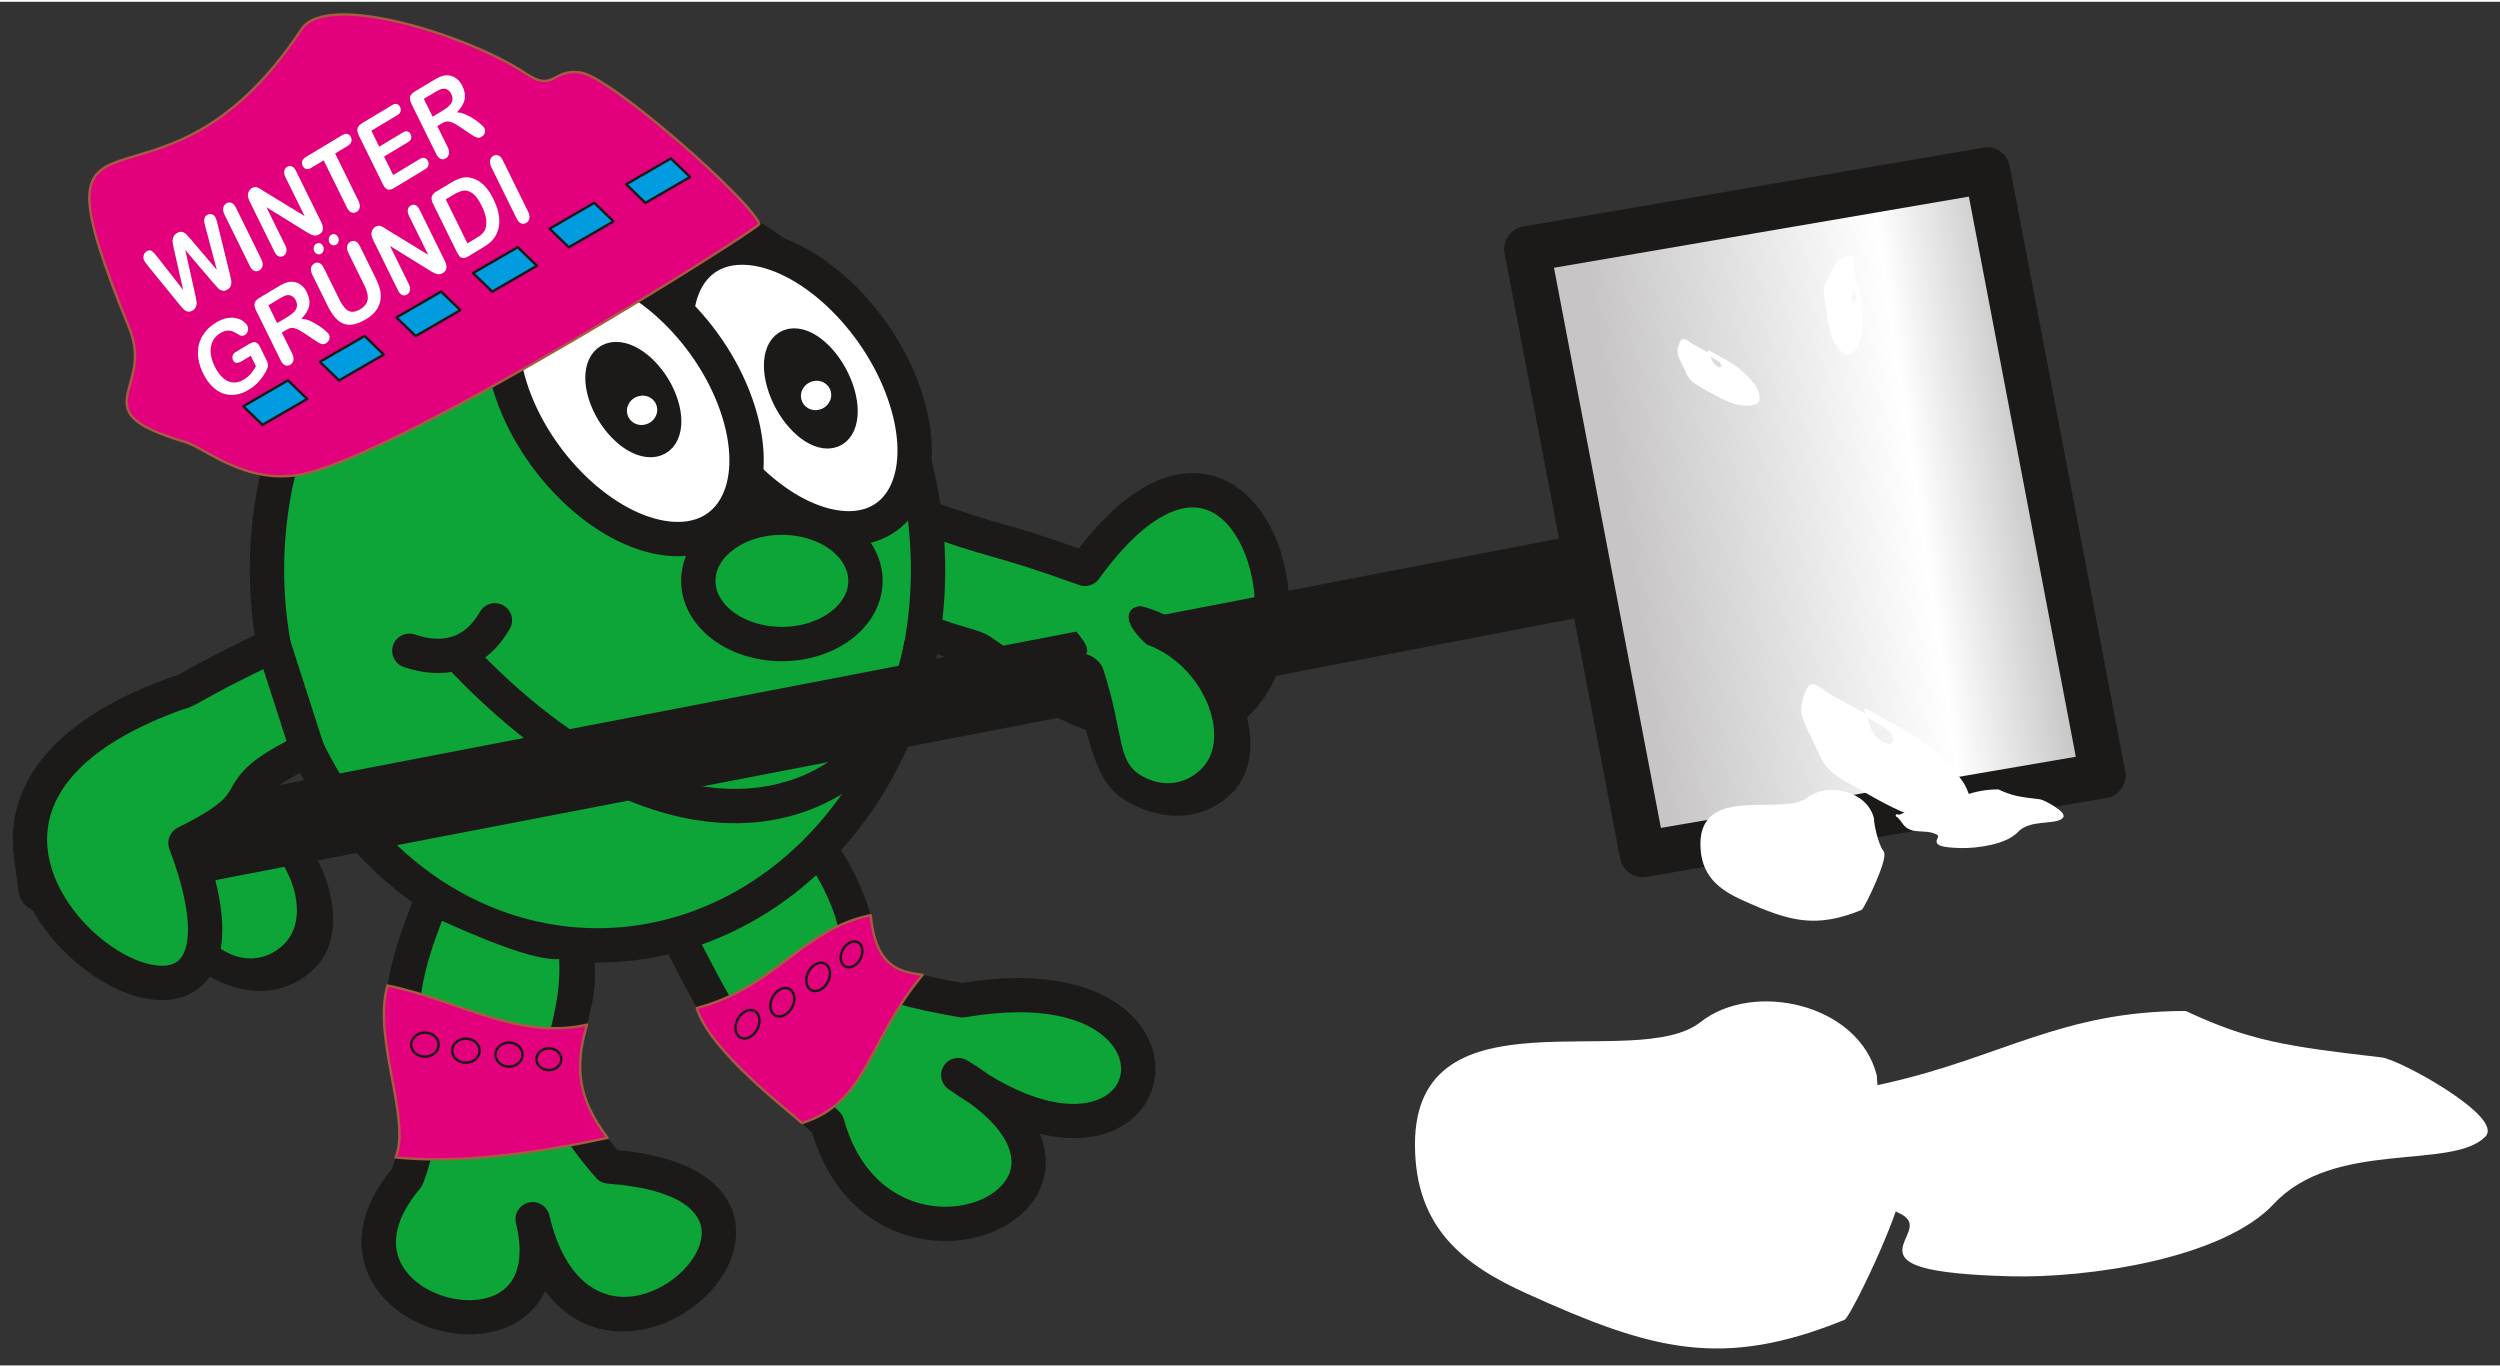 <?xml version="1.0" encoding="UTF-8"?>
<svg xmlns="http://www.w3.org/2000/svg" xmlns:xlink="http://www.w3.org/1999/xlink" clip-rule="evenodd" fill-rule="evenodd" stroke-linecap="round" stroke-linejoin="round" stroke-miterlimit="22.926" viewBox="0 0 682 372" width="128" height="70">
  <rect x="0" y="0" width="682" height="372" fill="#333333" stroke="none"/>
  <linearGradient id="a" gradientTransform="matrix(-161.281 23.781 23.781 161.281 604.753 119.435)" gradientUnits="userSpaceOnUse" x1="0" x2="1" y1="0" y2="0">
    <stop offset="0" stop-color="#706e6d"/>
    <stop offset=".51" stop-color="#fff"/>
    <stop offset="1" stop-color="#c7c5c5"/>
  </linearGradient>
  <clipPath id="b">
    <path clip-rule="evenodd" d="m0 0h681.887v371.952h-681.887z"/>
  </clipPath>
  <path d="m0 0h681.887v371.952h-681.887z" fill="none"/>
  <g clip-path="url(#b)">
    <path d="m240.225 167.535c25.255 9.46 24.011 7.499 27.8 9.859 114.009 81.733 87.404-104.939 27.966-22.694-27.337-9.798-21.619-6.06-48.645-15.971z" fill="#0da538" stroke="#1c1a18" stroke-width="9.37"/>
    <path d="m220.154 234.209c26.286 35.137-.508 30.755 42.424 38.201 71.327-12.354 56.395 61.362-1.172 20.375 53.856 32.43-21.173 65.513-35.683 13.36-17.188-17.199-37.289-36.306-34.376-49.152 1.914-8.437 14.815-5.095 28.807-22.784" fill="#0da538"/>
    <path d="m216.694 229.304c9.937 13.283 11.756 21.694 13.007 27.478 2.489 11.514 3.298 15.248 32.089 20.241.583.1 1.161.088 1.708-.021 20.593-3.541 33.017.375 38.803 6.321 2.936 3.016 3.989 6.507 3.362 9.515-.607 2.918-2.863 5.5-6.563 6.821-6.292 2.249-16.225 1.049-29.304-6.923-1.809-1.327-3.798-2.651-5.974-3.961l-.004.007c-2.073-1.249-4.794-.712-6.22 1.293-1.497 2.104-1.005 5.023 1.098 6.518 1.983 1.413 3.926 2.698 5.824 3.863 8.015 5.876 11.297 11.323 11.412 15.819.098 3.791-2.311 7.086-6.01 9.313-4.219 2.542-9.982 3.7-15.891 2.844-9.641-1.394-19.568-8.305-23.804-23.532-.222-.805-.641-1.499-1.191-2.05h.001c-7.854-7.86-12.905-12.309-16.658-15.612-9.638-8.489-10.209-8.992-27.076-42.025-1.173-2.295-3.986-3.205-6.281-2.032s-3.205 3.985-2.032 6.279c17.715 34.694 18.356 35.257 29.2 44.808 3.611 3.179 8.421 7.416 15.384 14.341 5.632 18.675 18.525 27.263 31.139 29.088 8.071 1.168 16.072-.492 22.042-4.088 6.491-3.909 10.708-10.081 10.516-17.554-.061-2.33-.565-4.757-1.591-7.253 7.434 1.794 13.697 1.424 18.57-.318 6.983-2.495 11.312-7.713 12.568-13.741 1.236-5.939-.567-12.545-5.815-17.939-7.555-7.763-22.649-13.083-46.41-9.143-21.78-3.827-22.273-6.079-23.738-12.857-1.422-6.57-3.489-16.13-14.69-31.101z" fill="#1c1a18" fill-rule="nonzero"/>
    <ellipse cx="163.006" cy="154.926" fill="#0da538" rx="90.176" ry="102.49" stroke="#1c1a18" stroke-linecap="butt" stroke-linejoin="miter" stroke-width="9.37"/>
    <path d="m152.533 261.123c5.869-.78-11.506 28.115 13.591 56.62 71.769 5.322-5.875 77.867-20.821 14.374 11.175 46.129-65.928 26.158-34.326-11.318 7.928-19.759-5.583-61.555 8.65-70.475.152-.094 24.94 11.858 32.906 10.799" fill="#0da538"/>
    <path d="m151.662 253.796c2.068 11.302.299 18.931-1.238 25.556-2.88 12.418-5.073 21.884 12.184 41.484.867.984 2.056 1.518 3.27 1.582 19.416 1.455 25.999 7.707 25.53 14.048-.244 3.294-2.203 6.766-5.16 9.724-3.118 3.122-7.274 5.567-11.707 6.61-9.363 2.203-20.142-2.47-24.679-21.744-.586-2.519-3.104-4.084-5.621-3.498-2.518.587-4.084 3.105-3.497 5.621.064.276.134.544.2.816 1.975 8.884.11 14.43-3.52 17.323-3.805 3.035-9.629 3.557-15.15 2.141-5.603-1.436-10.734-4.838-13.036-9.622-2.401-4.987-1.59-11.834 5.31-20.016.329-.389.585-.817.767-1.266l.002.002c4.57-11.255 3.205-19.632 1.612-29.398-2.011-12.337-6.19-19.097 5.289-46.487.99-2.387-.14-5.124-2.527-6.115-2.386-.991-5.125.14-6.116 2.526-12.498 29.823-8.082 38.034-5.874 51.577 1.33 8.158 2.475 15.181-.811 23.742-9.244 11.299-9.909 21.533-6.075 29.501 3.553 7.382 11.071 12.53 19.153 14.601 8.165 2.093 17.07 1.089 23.28-3.861 2.266-1.807 4.163-4.096 5.524-6.889 7.622 10.248 18.211 12.445 27.893 10.165 6.153-1.448 11.905-4.828 16.21-9.136 4.468-4.471 7.455-10.038 7.871-15.658.812-10.95-7.49-21.543-32.321-23.883-12.766-15.037-11.079-22.329-8.882-31.804 1.734-7.479 4.187-13.313 1.765-26.546z" fill="#1c1a18" fill-rule="nonzero"/>
    <path d="m251.198 175.955c-7.885 43.104-61.188 69.354-124.238 4.092" fill="none" stroke="#1c1a18" stroke-width="9.37"/>
    <path d="m135.007 168.734c-5.821 10.016-14.604 11.272-23.338 8.314" fill="none" stroke="#1c1a18" stroke-width="9.37"/>
    <path d="m153.033 30.139c10.913 3.885 14.548 12.143 13.24 21.271" fill="none" stroke="#1c1a18" stroke-width="9.37"/>
    <path d="m127.887 36.938c9.483 3.376 12.641 10.553 11.505 18.487" fill="none" stroke="#1c1a18" stroke-width="9.37"/>
    <path d="m205.196 67.222c-16.736-1.93-25.02 13.575-18.504 34.634s25.364 39.695 42.099 41.625c16.736 1.93 25.021-13.575 18.504-34.633-6.516-21.06-25.364-39.696-42.099-41.626z" fill="#fff" stroke="#1c1a18" stroke-linecap="butt" stroke-linejoin="miter" stroke-width="9.37"/>
    <path d="m158.453 70.448c-17.204-1.847-25.835 13.666-19.279 34.646 6.556 20.981 25.817 39.487 43.021 41.334 17.203 1.848 25.834-13.664 19.278-34.644-6.556-20.981-25.816-39.488-43.02-41.336z" fill="#fff" stroke="#1c1a18" stroke-linecap="butt" stroke-linejoin="miter" stroke-width="9.37"/>
    <path d="m168.835 95.957c-5.064-.583-7.407 4.567-5.233 11.507 2.173 6.939 8.041 13.037 13.105 13.623 5.065.583 7.408-4.568 5.235-11.507-2.174-6.94-8.042-13.038-13.107-13.623z" fill="#1c1a18" stroke="#1c1a18" stroke-linecap="butt" stroke-linejoin="miter" stroke-width="6.25"/>
    <path d="m175.792 107.469c-2.257-.261-4.37 1.309-4.72 3.506-.349 2.198 1.197 4.191 3.454 4.451 2.257.261 4.371-1.309 4.721-3.508.349-2.198-1.198-4.19-3.455-4.449" fill="#fff"/>
    <path d="m217.378 92.25c-4.908-.615-7.179 4.808-5.073 12.114 2.107 7.305 7.794 13.725 12.702 14.341 4.908.615 7.18-4.81 5.072-12.114-2.106-7.306-7.793-13.726-12.701-14.341z" fill="#1c1a18" stroke="#1c1a18" stroke-linecap="butt" stroke-linejoin="miter" stroke-width="6.25"/>
    <path d="m223.256 103.419c-2.257-.261-4.371 1.309-4.72 3.506-.35 2.198 1.198 4.191 3.455 4.451 2.257.261 4.371-1.309 4.719-3.508.35-2.198-1.197-4.19-3.454-4.449" fill="#fff"/>
    <ellipse cx="213.298" cy="157.973" fill="none" rx="22.8" ry="17.239" stroke="#1c1a18" stroke-linecap="butt" stroke-linejoin="miter" stroke-width="9.37"/>
    <path d="m107.818 52.993c5.068 1.805 6.756 5.638 6.148 9.878" fill="none" stroke="#1c1a18" stroke-width="9.37"/>
    <path d="m293.082 167.294c-9.856 80.477 99.477 35.239 11.621-.323-3.015 10.644-11.65-11.908-11.621.323" fill="#0da538"/>
    <path d="m45.158 215.474c81.04 2.49 19.711 103.678-2.086 11.437 10.977-1.362-9.999-13.326 2.086-11.437" fill="#0da538"/>
    <path d="m62.606 223.141c15.373 5.479 23.283 25.122 15.132 33.675-3.943 4.136-10.189 5.78-16.496 2.158-7.034-4.04-4.63-11.224-10.641-29.489-1.911-4.206-9.736-6.613-9.508.812 7.074 21.051 6.801 30.262 16.17 35.643 11.537 6.625 22.395 4.215 28.914-2.624 12.406-13.015-1.062-44.314-24.937-50.625-3.869-.113-6.117 3.786 1.366 10.45" fill="#1c1a18" fill-rule="nonzero"/>
    <path d="m511.666 293.003c-4.865-19.461-33.439-25.585-47.536-14.405-17.838 14.148-77.787-9.962-77.787 33.133 0 22.709 13.325 32.664 30.25 40.333 34.055 15.431 53.025 20.773 86.43 7.202 1.516-.616 19.536-37.231 15.845-41.775-3.925-4.831-7.202-19.833-7.202-24.488z" fill="#fff" stroke="#fff" stroke-linecap="butt" stroke-linejoin="miter" stroke-width=".68"/>
    <path d="m596.195 275.653c-33.569 0-50.129 12.642-81.536 19.681-9.503 2.131-33.274 7.404-40.768 11.246-9.703 4.975-9.628-6.371 1.406 9.841 10.527 15.47 27.823 5.431 43.58 14.058 10.441 5.719-19.136 15.58 29.521 16.87 20.738.55 57.691-4.657 71.696-19.68 16.522-17.725 48.58-9.219 57.638-18.277 4.938-4.938-23.109-20.509-28.116-21.086-25.849-2.981-35.99-4.502-53.421-12.653z" fill="#fff" stroke="#fff" stroke-linecap="butt" stroke-linejoin="miter" stroke-width=".68"/>
    <path d="m207.153 60.578c-2.923-6.974-40.322-39.867-48.646-41.248-7.79-1.293-7.238 5.544-15.129.214-14.669-9.905-54.065-22.725-61.127-12.048-39.92 60.359-76.891 8.243-46.981 81.515 7.002 17.153-13.68 22.564 15.255 31.064 5.178 1.519 16.073 11.414 30.919 8.987 25.817-4.222 126.153-67.422 125.709-68.484z" fill="#e3007c" stroke="#a85a43" stroke-linecap="butt" stroke-linejoin="miter" stroke-width=".68"/>
    <path d="m513.058 145.26-1.17-8.642c-.035-.265-.609-.375-1.276-.247l-499.364 96.183c-.667.128-1.182.449-1.147.712l1.169 8.642c.036.264.611.375 1.278.246l499.362-96.181c.668-.128 1.183-.449 1.148-.713z" fill="#85746b" stroke="#1c1a18" stroke-linecap="butt" stroke-linejoin="miter" stroke-width="12.5"/>
    <path d="m74.657 175.498c-24.347 11.6-22.072 12.066-26.402 13.154-106.273 38.122 36.277 131.008 2.346 40.833 26.035-12.863 7.352-12.857 33.253-25.416z" fill="#0da538" stroke="#1c1a18" stroke-width="9.37"/>
    <path d="m295.39 167.678c81.041 2.489 19.712 103.677-2.086 11.436 10.978-1.362-9.998-13.325 2.086-11.436" fill="#0da538"/>
    <path d="m312.838 175.345c15.374 5.477 23.284 25.12 15.132 33.675-3.942 4.136-10.188 5.779-16.496 2.155-7.033-4.039-4.629-11.223-10.64-29.486-1.911-4.205-9.736-6.615-9.509.81 7.074 21.052 6.802 30.262 16.17 35.643 11.538 6.626 22.396 4.217 28.914-2.624 12.406-13.014-1.061-44.312-24.936-50.624-3.869-.112-6.117 3.786 1.365 10.451" fill="#1c1a18" fill-rule="nonzero"/>
    <path d="m542.1 45.951-125.509 21.524 31.514 165.09 125.509-21.525z" fill="url(#a)" stroke="#1c1a18" stroke-width="12.5"/>
    <path d="m58.261 76.785-7.724-9.09 2.701 12.11c.207.931.338 1.59.377 2.013.064.411.028.848-.139 1.302-.148.44-.462.821-.937 1.106-.387.234-.746.354-1.07.324-.344-.017-.647-.123-.944-.329-.309-.23-.61-.498-.924-.854-.293-.367-.562-.685-.818-.98l-8.435-10.36c-.491-.601-.845-1.092-1.016-1.438-.232-.469-.263-.931-.141-1.42.122-.49.393-.845.803-1.091.561-.338 1.046-.373 1.447-.07.401.304.878.817 1.418 1.517l7.117 9.104-2.498-11.016c-.193-.845-.322-1.504-.375-1.952-.065-.473-.02-.948.148-1.401.167-.454.504-.848 1.021-1.159.54-.325 1.021-.422 1.449-.294.447.115.799.319 1.077.6.279.281.709.758 1.294 1.432l7.046 8.282-3.064-11.541c-.16-.607-.281-1.08-.341-1.429-.071-.371-.055-.735.052-1.086.093-.376.334-.682.744-.928.409-.246.827-.305 1.266-.152.427.127.771.432 1.003.901.158.321.35.879.543 1.723l3.303 13.445c.217.894.359 1.577.433 2.012.075.436.018.887-.095 1.339-.147.439-.461.821-.979 1.132-.474.285-.923.395-1.349.267-.414-.103-.776-.27-1.054-.551-.279-.28-.722-.783-1.339-1.468zm9.872-4.749-6.868-13.928c-.365-.742-.471-1.351-.372-1.89.098-.539.4-.945.853-1.218.474-.285.926-.332 1.41-.142.451.177.87.629 1.236 1.37l6.866 13.928c.353.716.47 1.35.373 1.889-.12.551-.401.945-.875 1.23-.453.273-.904.32-1.389.13-.463-.201-.882-.654-1.234-1.369zm3.813-20.382 11.152 6.806-5.186-10.52c-.341-.691-.456-1.264-.368-1.764.089-.501.349-.882.78-1.141.453-.273.882-.307 1.312-.117.416.166.802.607 1.142 1.297l6.856 13.904c.766 1.555.584 2.658-.538 3.332-.28.169-.563.276-.827.306-.252.055-.541.037-.832-.045-.304-.105-.607-.21-.913-.378-.286-.181-.592-.35-.898-.517l-10.941-6.773 5.101 10.347c.329.666.456 1.264.346 1.777-.11.515-.37.895-.801 1.154-.432.26-.883.307-1.312.117-.451-.178-.836-.619-1.164-1.285l-6.721-13.632c-.292-.592-.447-1.076-.498-1.462-.053-.448.017-.874.231-1.291.192-.403.475-.734.821-.942.28-.168.541-.261.805-.291.255.006.489.026.725.108.249.107.508.239.815.406.297.205.603.373.913.604zm22.881-12.315-3.406 2.048 6.332 12.841c.365.741.482 1.375.372 1.889-.099.539-.402.946-.853 1.218-.453.271-.927.332-1.411.143-.463-.202-.882-.655-1.234-1.37l-6.332-12.842-3.406 2.048c-.539.323-1.001.409-1.381.318-.393-.116-.704-.409-.923-.854-.219-.444-.273-.892-.148-1.319.146-.44.474-.798.991-1.109l9.938-5.975c.539-.323 1.009-.445 1.414-.305.392.116.714.371.933.815.219.445.251.906.126 1.333-.137.403-.473.797-1.012 1.121zm13.526-8.388-7.049 4.238 2.143 4.346 6.489-3.9c.474-.286.901-.383 1.239-.265.358.104.646.348.84.743.196.395.225.793.143 1.195-.115.389-.421.733-.895 1.018l-6.489 3.902 2.484 5.037 7.286-4.38c.496-.299.924-.395 1.294-.267.381.092.681.36.9.804.208.42.248.844.111 1.246-.103.415-.408.758-.904 1.056l-8.493 5.106c-.69.415-1.25.527-1.722.363-.472-.165-.904-.641-1.281-1.407l-6.551-13.285c-.255-.519-.398-.978-.427-1.377-.007-.412.066-.775.273-1.092.229-.33.537-.611.989-.883l8.257-4.964c.495-.298.923-.395 1.282-.29.371.128.659.371.866.792.207.42.235.818.132 1.233-.115.39-.421.733-.917 1.031zm12.036 2.305-1.099.661 2.801 5.68c.365.74.482 1.374.372 1.888-.099.539-.4.945-.853 1.217-.496.299-.969.359-1.444.133-.463-.203-.849-.643-1.201-1.36l-6.71-13.606c-.377-.766-.505-1.425-.374-1.952.131-.526.541-.998 1.21-1.4l5.087-3.058c.69-.415 1.306-.754 1.839-.977.531-.224 1.045-.372 1.564-.397.584-.062 1.186.025 1.76.223.607.212 1.142.562 1.616 1.013s.865 1.017 1.181 1.659c.646 1.309.846 2.565.589 3.745-.257 1.179-.981 2.317-2.125 3.455.719-.016 1.491.191 2.326.521.824.37 1.618.789 2.371 1.296.787.519 1.417 1.005 1.925 1.468.53.45.844.804.954 1.028.11.222.167.507.147.808-.02.299-.095.601-.271.867-.155.253-.377.482-.679.664-.344.207-.695.29-1.018.26-.334-.055-.671-.172-.99-.365-.307-.168-.741-.483-1.311-.845l-2.432-1.645c-.877-.591-1.616-1.012-2.192-1.273-.586-.224-1.09-.339-1.54-.291-.453.048-.941.246-1.503.583zm-1.875-8.509-2.889 1.736 2.398 4.865 2.803-1.685c.755-.453 1.344-.903 1.787-1.362.445-.459.712-.94.788-1.466.11-.514-.005-1.085-.322-1.728-.243-.493-.558-.848-.956-1.089-.41-.265-.846-.356-1.32-.295-.464.022-1.211.376-2.289 1.024" fill="#fff" fill-rule="nonzero"/>
    <path d="m70.982 94.255 1.667 3.383c.22.445.36.842.429 1.152.047.324.04.648-.078.975-.106.352-.255.73-.482 1.121-.646 1.126-1.345 2.09-2.073 2.88-.729.791-1.616 1.484-2.629 2.093-1.186.713-2.361 1.163-3.538 1.326-1.177.164-2.322.052-3.402-.323-1.079-.377-2.071-1.028-2.999-1.943-.925-.916-1.74-2.059-2.435-3.467-.681-1.382-1.129-2.746-1.323-4.102s-.152-2.63.136-3.86c.301-1.205.871-2.316 1.656-3.333.772-1.04 1.795-1.912 3.067-2.676 1.035-.623 2.035-1.031 2.991-1.19.956-.158 1.797-.152 2.537.044.726.171 1.37.456 1.897.844.505.401.866.792 1.073 1.213.219.443.263.93.128 1.394-.143.503-.403.883-.812 1.129-.215.13-.468.185-.745.192-.264.031-.521-.038-.76-.183-.729-.459-1.308-.782-1.738-.973-.462-.202-.975-.278-1.516-.241-.574.025-1.218.251-1.928.679-.712.428-1.285.965-1.733 1.587-.415.633-.683 1.338-.824 2.127-.154.766-.127 1.613.048 2.534.173.919.503 1.873.966 2.812 1.023 2.073 2.225 3.433 3.613 4.038 1.367.619 2.811.488 4.298-.407.734-.441 1.353-.941 1.89-1.552.516-.598 1.004-1.308 1.456-2.092l-1.412-2.865-2.415 1.452c-.582.35-1.083.524-1.46.494-.4-.016-.722-.272-.965-.765-.195-.395-.223-.794-.108-1.184.125-.426.387-.744.818-1.003l3.557-2.139c.431-.259.822-.43 1.16-.537.351-.082.707-.041 1.026.152.353.204.658.596.962 1.214zm6.996-4.686-1.1.661 2.8 5.68c.366.74.483 1.375.373 1.888-.098.54-.4.946-.853 1.218-.496.299-.969.358-1.444.132-.463-.202-.848-.643-1.201-1.359l-6.709-13.607c-.377-.765-.506-1.424-.375-1.951s.541-.999 1.21-1.401l5.088-3.058c.69-.415 1.305-.753 1.838-.977.532-.224 1.045-.373 1.565-.397.583-.062 1.185.024 1.759.224.607.211 1.143.561 1.617 1.012.474.452.864 1.017 1.181 1.659.645 1.31.846 2.566.589 3.745s-.982 2.318-2.126 3.455c.719-.016 1.491.191 2.326.522.824.37 1.618.788 2.371 1.295.788.52 1.417 1.005 1.926 1.468.529.45.843.805.953 1.027.11.223.167.509.147.809-.019.3-.095.601-.271.866-.154.254-.376.483-.679.666-.344.206-.695.289-1.017.259-.335-.055-.672-.172-.991-.365-.306-.168-.741-.483-1.311-.845l-2.431-1.644c-.878-.591-1.617-1.012-2.193-1.275-.586-.224-1.089-.337-1.54-.289-.453.047-.941.245-1.502.582zm-1.876-8.509-2.889 1.737 2.399 4.865 2.802-1.685c.755-.454 1.344-.904 1.788-1.362.445-.46.711-.94.787-1.467.11-.513-.005-1.086-.321-1.727-.244-.493-.558-.85-.957-1.09-.41-.265-.846-.356-1.32-.296-.463.024-1.212.377-2.289 1.025zm13.315 1.952-4.188-8.494c-.366-.742-.471-1.351-.373-1.891.098-.538.379-.932.853-1.217.475-.285.949-.345 1.411-.143.463.202.882.654 1.235 1.371l4.285 8.692c.488.988.997 1.738 1.521 2.289.5.562 1.101.874 1.779.947.678.071 1.454-.17 2.337-.701 1.208-.726 1.887-1.616 2.039-2.667.131-1.039-.17-2.331-.913-3.837l-4.322-8.767c-.366-.74-.483-1.375-.373-1.889.098-.539.379-.932.853-1.217.475-.286.926-.333 1.41-.144.451.177.87.63 1.236 1.371l4.188 8.495c.682 1.382 1.146 2.608 1.36 3.664.225 1.081.162 2.144-.132 3.249-.268.93-.708 1.738-1.328 2.464-.587.737-1.41 1.392-2.402 1.988-1.185.712-2.271 1.173-3.28 1.396-1.008.222-1.917.191-2.761-.102s-1.643-.837-2.354-1.657c-.734-.808-1.424-1.867-2.081-3.2zm-1.813-14.278c-.301.182-.642.227-1.001.122-.36-.104-.648-.347-.854-.767-.195-.394-.246-.781-.142-1.195.115-.389.335-.682.658-.876s.643-.226.99-.147c.368.068.646.348.865.793.207.42.258.805.121 1.208-.115.389-.314.668-.637.862zm2.756-5.178c.194-.116.413-.184.668-.176.255.005.491.088.708.246.218.156.37.353.48.575.207.42.257.807.142 1.195-.115.39-.335.682-.658.877-.302.181-.643.226-1.002.122-.359-.105-.647-.348-.853-.767-.182-.371-.199-.745-.097-1.159.092-.439.31-.732.612-.913zm15.293-1.35 11.153 6.805-5.188-10.52c-.34-.691-.455-1.263-.366-1.763.088-.502.348-.883.778-1.141.454-.273.883-.307 1.312-.116.418.164.803.606 1.144 1.297l6.854 13.903c.768 1.555.585 2.658-.536 3.333-.28.168-.564.275-.829.305-.251.055-.539.037-.831-.044-.304-.106-.607-.211-.914-.379-.285-.181-.591-.349-.897-.517l-10.941-6.773 5.102 10.347c.328.666.454 1.263.344 1.777-.11.515-.368.895-.8 1.155-.431.259-.883.306-1.312.115-.45-.177-.836-.618-1.164-1.284l-6.721-13.632c-.292-.593-.447-1.076-.498-1.462-.052-.448.017-.874.23-1.291.193-.403.477-.734.822-.942.28-.168.541-.261.806-.291.255.006.488.026.724.108.248.107.508.239.815.406.298.206.603.374.913.604zm13.335-10.419 4.075-2.449c1.056-.635 2.011-1.08 2.887-1.287.886-.244 1.783-.238 2.691.016 2.396.608 4.375 2.524 5.957 5.734.524 1.062.912 2.077 1.2 3.056.253.969.406 1.902.414 2.825.017.886-.098 1.787-.368 2.654-.203.667-.484 1.284-.847 1.854-.374.545-.806 1.029-1.305 1.49-.534.448-1.135.873-1.846 1.301l-4.074 2.449c-.561.337-1.041.498-1.44.481-.378-.029-.706-.184-.975-.502-.256-.294-.531-.737-.811-1.304l-6.392-12.965c-.378-.766-.506-1.425-.376-1.952.132-.527.543-.998 1.21-1.401zm2.609 2.115 5.917 12.002 2.371-1.425c.518-.311.914-.583 1.204-.789.269-.194.543-.486.785-.791.262-.319.457-.66.551-1.036.557-1.648.222-3.687-1.008-6.182-.852-1.728-1.735-2.894-2.626-3.512-.879-.591-1.729-.784-2.518-.629-.779.178-1.659.548-2.607 1.118zm19.326 5.189-6.866-13.928c-.366-.741-.472-1.351-.374-1.889.099-.539.401-.945.854-1.218.475-.285.926-.331 1.41-.143.451.177.87.63 1.236 1.371l6.866 13.927c.353.716.47 1.35.373 1.89-.12.551-.401.944-.875 1.229-.453.273-.904.32-1.389.13-.463-.2-.882-.653-1.235-1.369" fill="#fff" fill-rule="nonzero"/>
    <g stroke-linecap="butt" stroke-linejoin="miter">
      <path d="m545.07 215.203c-7.173 0-10.712 2.703-17.423 4.206-2.031.454-7.11 1.582-8.712 2.404-2.073 1.062-2.057-1.362.3 2.103 2.25 3.304 5.946 1.159 9.313 3.003 2.231 1.221-4.089 3.33 6.309 3.604 4.431.118 12.327-.994 15.32-4.205 3.529-3.788 10.38-1.97 12.316-3.905 1.055-1.055-4.939-4.383-6.009-4.506-5.522-.637-7.689-.962-11.414-2.704z" fill="#fff" stroke="#fff" stroke-width=".68"/>
      <path d="m510.872 222.783c-1.811-7.245-12.451-9.525-17.7-5.363-6.642 5.267-28.964-3.709-28.964 12.337 0 8.455 4.962 12.163 11.264 15.018 12.681 5.746 19.743 7.735 32.182 2.682.564-.23 7.274-13.864 5.899-15.555-1.461-1.798-2.681-7.385-2.681-9.119z" fill="#fff" stroke="#fff" stroke-width=".68"/>
      <path d="m508.984 193.189c11.243 6.345 17.744 8.825 25.978 19.426 1.464 1.885 4.356 8.759.953 10.07-9.295 3.585-21.577-4.233-30.927-9.509-7.844-4.427-7.069-5.448-11.367-14.358-2.066-4.279-2.531-5.55-.953-10.07 1.54-4.413 3.112-1.42 7.145.856 4.725 2.664 10.223 5.391 14.929 8.423 3.365 2.169 2.327 5.688-.146 4.683-2.436-.987-5.096-2.874-5.612-9.521z" fill="#fff" stroke="#fff" stroke-width=".68"/>
      <path d="m466.162 95.469c5.325 3.005 8.405 4.181 12.305 9.201.693.893 2.063 4.149.451 4.77-4.403 1.697-10.221-2.006-14.649-4.504-3.715-2.097-3.349-2.581-5.384-6.802-.979-2.026-1.199-2.627-.452-4.769.73-2.091 1.475-.674 3.385.405 2.237 1.263 4.842 2.554 7.07 3.989 1.595 1.028 1.103 2.695-.069 2.219-1.153-.468-2.413-1.362-2.657-4.509z" fill="#fff" stroke="#fff" stroke-width=".68"/>
      <path d="m506.781 77.262c.881 6.049 1.836 9.205.25 15.363-.282 1.094-2.018 4.169-3.496 3.274-4.037-2.443-4.667-9.31-5.401-14.342-.615-4.222-.008-4.227 2.085-8.42 1.005-2.015 1.346-2.557 3.497-3.277 2.1-.702 1.434.755 1.75 2.927.37 2.541.942 5.391 1.17 8.033.163 1.89-1.456 2.521-1.796 1.303-.336-1.198-.4-2.743 1.941-4.861z" fill="#fff" stroke="#fff" stroke-width=".68"/>
      <path d="m66.369 110.339 12.187-7.063 5.234 5.073-12.187 7.062z" fill="#009cdf" stroke="#1c1a18" stroke-width=".68"/>
      <path d="m108.154 86.122 12.187-7.063 5.235 5.072-12.188 7.063z" fill="#009cdf" stroke="#1c1a18" stroke-width=".68"/>
      <path d="m87.262 98.23 12.186-7.062 5.235 5.072-12.187 7.063z" fill="#009cdf" stroke="#1c1a18" stroke-width=".68"/>
      <path d="m129.047 74.014 12.186-7.065 5.235 5.073-12.186 7.063z" fill="#009cdf" stroke="#1c1a18" stroke-width=".68"/>
      <path d="m170.833 49.796 12.187-7.063 5.233 5.072-12.186 7.063z" fill="#009cdf" stroke="#1c1a18" stroke-width=".68"/>
      <path d="m149.939 61.904 12.188-7.062 5.234 5.072-12.187 7.063z" fill="#009cdf" stroke="#1c1a18" stroke-width=".68"/>
      <path d="m165.743 309.921c-8.015-10.586-9.102-19.061-5.615-30.878-18.74 4.328-35.66-6.879-54.401-10.676-4.188 14.229 6.5 36.562 2.197 46.887 16.584 1.703 37.273-.908 57.819-5.333z" fill="#e3007c" stroke="#a85a43" stroke-width=".68"/>
      <path d="m218.807 305.888c-2.8-2.694-25.224-19.566-28.711-31.384 21.552-5.634 28.673-21.522 47.414-25.32 1.375 13.175 6.604 15.321 14.189 16.272-15.061 17.876-14.807 34.662-32.892 40.432z" fill="#e3007c" stroke="#a85a43" stroke-width=".68"/>
      <ellipse cx="115.915" cy="284.5" fill="none" rx="3.75" ry="3.281" stroke="#1c1a18" stroke-width=".68"/>
      <ellipse cx="127.096" cy="286.133" fill="none" rx="3.75" ry="3.281" stroke="#1c1a18" stroke-width=".68"/>
      <ellipse cx="138.861" cy="287.212" fill="none" rx="3.691" ry="3.281" stroke="#1c1a18" stroke-width=".68"/>
      <ellipse cx="149.728" cy="288.465" fill="none" rx="3.391" ry="2.967" stroke="#1c1a18" stroke-width=".68"/>
      <path d="m202.512 275.967c1.636-1.388 3.587-1.184 4.358.456.77 1.64.069 4.094-1.567 5.482s-3.587 1.183-4.358-.456c-.77-1.64-.069-4.094 1.567-5.482z" fill="none" stroke="#1c1a18" stroke-width=".68"/>
      <path d="m212.038 269.951c1.637-1.388 3.587-1.185 4.358.456.771 1.639.07 4.093-1.566 5.481s-3.587 1.184-4.358-.456-.069-4.093 1.566-5.481z" fill="none" stroke="#1c1a18" stroke-width=".68"/>
      <path d="m221.792 263.042c1.61-1.367 3.54-1.143 4.311.497.77 1.64.09 4.076-1.52 5.443-1.611 1.366-3.54 1.143-4.312-.497-.77-1.64-.09-4.077 1.521-5.443z" fill="none" stroke="#1c1a18" stroke-width=".68"/>
      <path d="m231.042 257.175c1.48-1.254 3.244-1.071 3.941.413s.063 3.704-1.416 4.96c-1.48 1.254-3.244 1.07-3.941-.413-.698-1.484-.063-3.705 1.416-4.96z" fill="none" stroke="#1c1a18" stroke-width=".68"/>
    </g>
  </g>
</svg>
